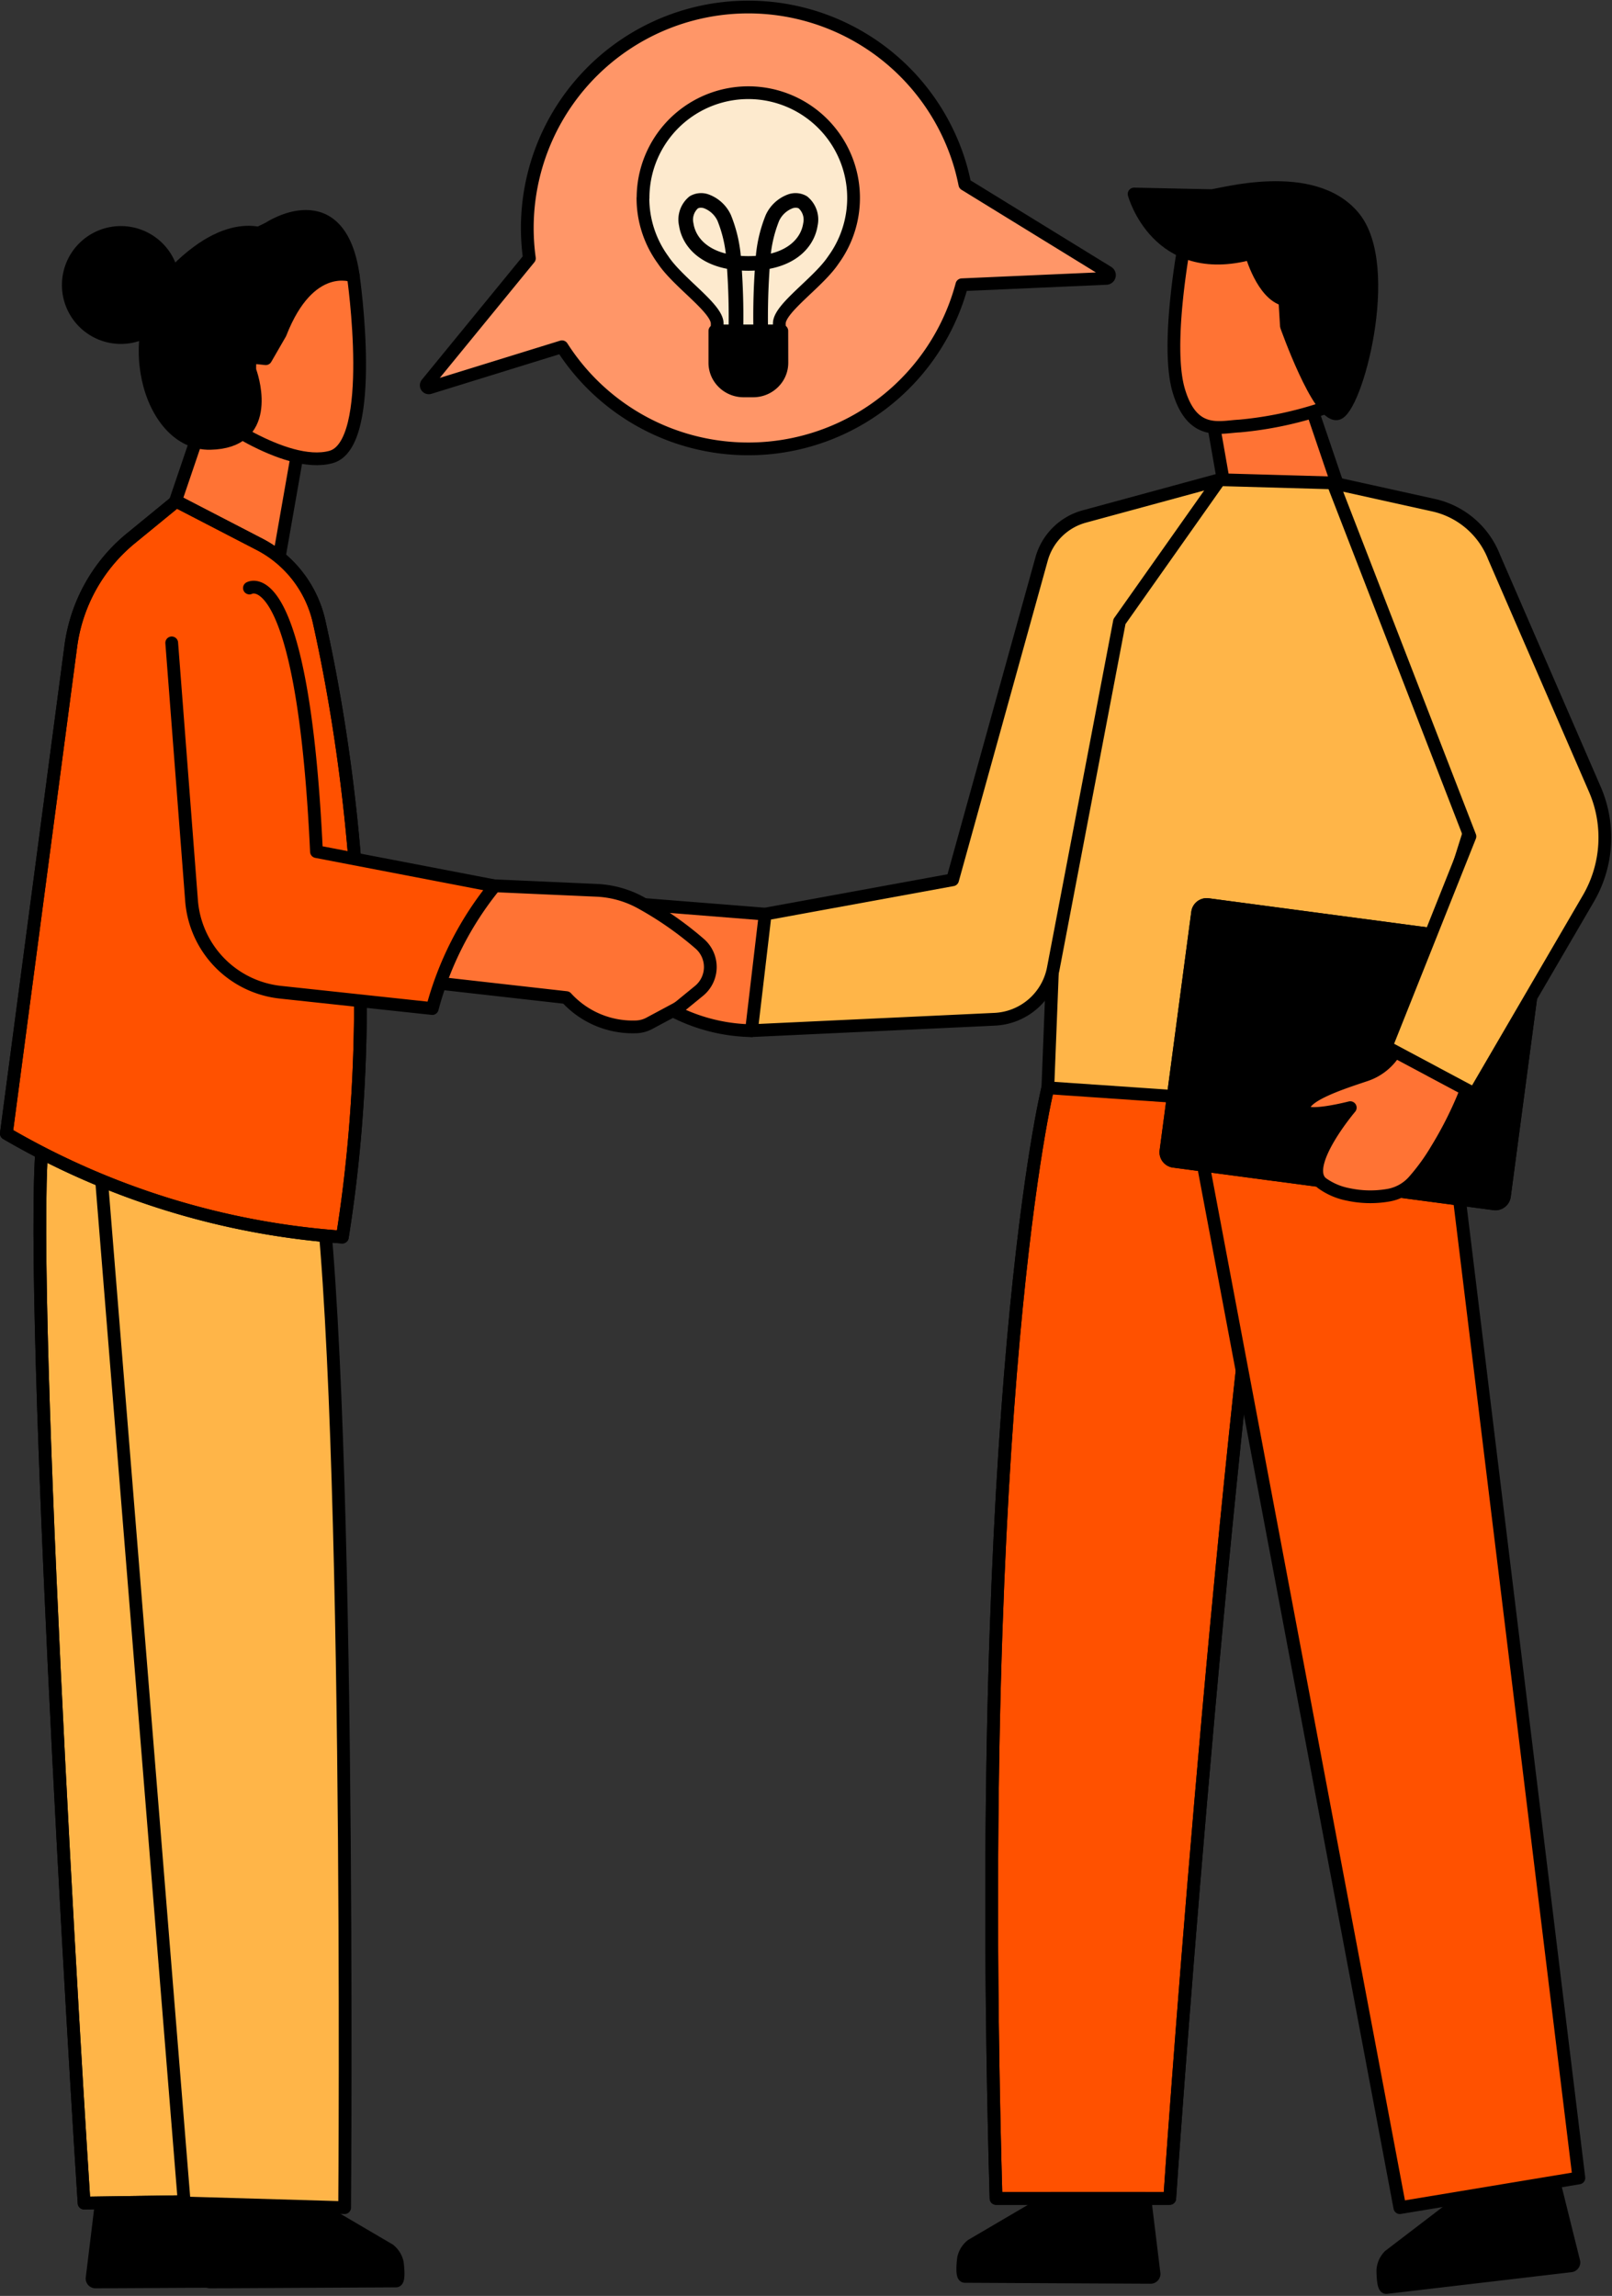 <svg xmlns="http://www.w3.org/2000/svg" width="126.449" height="180.108" viewBox="0 0 126.449 180.108">
  <rect x="0" y="0" width="126.449" height="180.108" fill="#333333" stroke="none"/>
  <g id="Group_16176" data-name="Group 16176" transform="translate(-1283.727 4179.388)">
    <path id="Path_36523" data-name="Path 36523" d="M65.359,86.225a1.787,1.787,0,0,0-.626-1l-6.255-3.67H51.14l-.722,5.915a.272.272,0,0,0,.271.271l14.57-.075c.295,0,.106-1.431.1-1.441" transform="translate(1240.53 -4088.118)" stroke="#000" stroke-linecap="round" stroke-linejoin="round" stroke-width="1"/>
    <path id="Path_36522" data-name="Path 36522" d="M65.359,86.225a1.787,1.787,0,0,0-.626-1l-6.255-3.67H51.14l-.722,5.915a.272.272,0,0,0,.271.271l14.57-.075c.295,0,.106-1.431.1-1.441" transform="translate(1249.53 -4088.118)" stroke="#000" stroke-linecap="round" stroke-linejoin="round" stroke-width="1"/>
    <path id="Path_36517" data-name="Path 36517" d="M784.69,311.487l3.2,9.417-8.5,4.476-2.2-12.543,7.5-1.35Z" transform="translate(601.547 -4459.939)" fill="#ff7334" stroke="#000" stroke-linecap="round" stroke-linejoin="round" stroke-width="1"/>
    <path id="Path_36493" data-name="Path 36493" d="M780.393,311.487l-3.2,9.417,8.5,4.476,2.2-12.543-7.5-1.35Z" transform="translate(519.519 -4458.688)" fill="#ff7334" stroke="#000" stroke-linecap="round" stroke-linejoin="round" stroke-width="1"/>
    <path id="Path_36494" data-name="Path 36494" d="M808.857,233.616s1.908,13.206-1.755,14.2-9.771-3.664-9.771-3.664l1.832-10.992,5.343-1.756Z" transform="translate(502.584 -4391.351)" fill="#ff7334" stroke="#000" stroke-linecap="round" stroke-linejoin="round" stroke-width="1"/>
    <path id="Path_36495" data-name="Path 36495" d="M803.615,220.612s-3.435-1.374-5.725,4.5l-1.145,1.985-5.649-.611.916-7.175,4.962-2.443s5.572-3.74,6.641,3.74" transform="translate(507.827 -4378.346)" stroke="#000" stroke-linecap="round" stroke-linejoin="round" stroke-width="1"/>
    <path id="Path_36496" data-name="Path 36496" d="M777.066,224.164s-2.875-2.061-7.455,2.519-2.239,13.689,2.646,13.587c4.762-.1,3.435-4.809,3.13-5.649s1.679-10.458,1.679-10.458" transform="translate(527.963 -4384.876)" stroke="#000" stroke-linecap="round" stroke-linejoin="round" stroke-width="1"/>
    <path id="Path_36497" data-name="Path 36497" d="M737.543,227.957a4.123,4.123,0,1,1-4.122-4.123,4.123,4.123,0,0,1,4.122,4.123" transform="translate(559.788 -4384.987)" stroke="#000" stroke-linecap="round" stroke-linejoin="round" stroke-width="1"/>
    <path id="Path_36498" data-name="Path 36498" d="M715.865,661.145c-2.028,1.763,1.614,65.618,2.868,84.981l12.012-.179-1.972-82.292Z" transform="translate(571.589 -4752.689)" fill="#ffb548" stroke="#000" stroke-linecap="round" stroke-linejoin="round" stroke-width="1"/>
    <path id="Path_36499" data-name="Path 36499" d="M715.865,661.145c-2.028,1.763,1.614,65.618,2.868,84.981l12.012-.179-1.972-82.292Z" transform="translate(571.589 -4752.689)" fill="none" stroke="#000" stroke-linecap="round" stroke-linejoin="round" stroke-width="1"/>
    <path id="Path_36500" data-name="Path 36500" d="M743.827,667.9l6.781,83.9,12.581.368s.538-67.59-2.331-83.188Z" transform="translate(547.572 -4758.372)" fill="#ffb548" stroke="#000" stroke-linecap="round" stroke-linejoin="round" stroke-width="1"/>
    <path id="Path_36501" data-name="Path 36501" d="M1016.081,564.5a13.883,13.883,0,0,1-9.323-3.825l-.12-6.155,10.518.837,2.928,2.749Z" transform="translate(326.593 -4663.034)" fill="#ff7334" stroke="#000" stroke-linecap="round" stroke-linejoin="round" stroke-width="1"/>
    <path id="Path_36502" data-name="Path 36502" d="M712.1,356.282l6.514,3.372a9.075,9.075,0,0,1,4.689,6.068c1.838,8.193,5.157,27.393,1.825,48.29a60.852,60.852,0,0,1-26.355-8.128l5.055-38.225a13.167,13.167,0,0,1,4.711-8.461Z" transform="translate(585.453 -4496.353)" fill="#ff5100" stroke="#000" stroke-linecap="round" stroke-linejoin="round" stroke-width="1"/>
    <path id="Path_36503" data-name="Path 36503" d="M712.1,356.282l6.514,3.372a9.075,9.075,0,0,1,4.689,6.068c1.838,8.193,5.157,27.393,1.825,48.29a60.852,60.852,0,0,1-26.355-8.128l5.055-38.225a13.167,13.167,0,0,1,4.711-8.461Z" transform="translate(585.453 -4496.353)" fill="none" stroke="#000" stroke-linecap="round" stroke-linejoin="round" stroke-width="1"/>
    <path id="Path_36504" data-name="Path 36504" d="M885.732,544.756l11.782.523a7.913,7.913,0,0,1,3.431.934,26.663,26.663,0,0,1,4.694,3.263,2.419,2.419,0,0,1-.058,3.694l-1.439,1.177a2.407,2.407,0,0,1-.393.262l-2.053,1.1a2.337,2.337,0,0,1-1.005.281,7.038,7.038,0,0,1-5.517-2.294l-15.06-1.7,2.51-5.648Z" transform="translate(432.978 -4654.826)" fill="#ff7334" stroke="#000" stroke-linecap="round" stroke-linejoin="round" stroke-width="1"/>
    <path id="Path_36505" data-name="Path 36505" d="M786.342,398.711s4.183-2.391,5.259,20.677l13.984,2.689a25.668,25.668,0,0,0-4.9,9.621l-11.908-1.279a7.835,7.835,0,0,1-6.975-7.189l-1.555-20.217" transform="translate(516.95 -4531.969)" fill="#ff5100" stroke="#000" stroke-linecap="round" stroke-linejoin="round" stroke-width="1"/>
    <path id="Path_36506" data-name="Path 36506" d="M1188.739,635.9s-5.857,23.666-4.064,87.132H1198.3s3.586-53.068,8.606-88.925Z" transform="translate(177.183 -4729.959)" fill="#ff5100" stroke="#000" stroke-linecap="round" stroke-linejoin="round" stroke-width="1"/>
    <path id="Path_36507" data-name="Path 36507" d="M1188.739,635.9s-5.857,23.666-4.064,87.132H1198.3s3.586-53.068,8.606-88.925Z" transform="translate(177.183 -4729.959)" fill="none" stroke="#000" stroke-linecap="round" stroke-linejoin="round" stroke-width="1"/>
    <path id="Path_36508" data-name="Path 36508" d="M1299.374,631.86l10.7,87.67-14.044,2.331L1279.1,632.036Z" transform="translate(97.504 -4728.065)" fill="#ff5100" stroke="#000" stroke-linecap="round" stroke-linejoin="round" stroke-width="1"/>
    <path id="Path_36509" data-name="Path 36509" d="M1225.483,345.688l-12.125,13.371-1.35,34.332,26.176,1.793,9.258-29.409L1234.37,345.94Z" transform="translate(153.914 -4487.445)" fill="#ffb548" stroke="#000" stroke-linecap="round" stroke-linejoin="round" stroke-width="1"/>
    <path id="Path_36510" data-name="Path 36510" d="M1102.682,345.688l-10.611,2.885a4.781,4.781,0,0,0-3.353,3.336l-6.982,25.167-14.7,2.689-1.076,9.144,19.077-.894a4.915,4.915,0,0,0,4.6-3.989l5.19-27.209Z" transform="translate(276.714 -4487.445)" fill="#ffb548" stroke="#000" stroke-linecap="round" stroke-linejoin="round" stroke-width="1"/>
    <path id="Path_36511" data-name="Path 36511" d="M1295.922,578.531l-25.124-3.336a.717.717,0,0,1-.616-.805l2.485-18.713a.718.718,0,0,1,.806-.617L1298.6,558.4a.717.717,0,0,1,.617.806l-2.485,18.713a.718.718,0,0,1-.806.617" transform="translate(105.005 -4663.484)" stroke="#000" stroke-linecap="round" stroke-linejoin="round" stroke-width="1"/>
    <path id="Path_36512" data-name="Path 36512" d="M1295.922,578.531l-25.124-3.336a.717.717,0,0,1-.616-.805l2.485-18.713a.718.718,0,0,1,.806-.617L1298.6,558.4a.717.717,0,0,1,.617.806l-2.485,18.713A.718.718,0,0,1,1295.922,578.531Z" transform="translate(105.005 -4663.484)" fill="none" stroke="#000" stroke-linecap="round" stroke-linejoin="round" stroke-width="1"/>
    <path id="Path_36513" data-name="Path 36513" d="M1345.93,622.045l-.771,1.1a4.267,4.267,0,0,1-2.123,1.6c-1.741.589-5.313,1.7-4.836,2.8.274.631,3.6-.228,3.6-.228s-3.844,4.532-2.237,5.909a5.149,5.149,0,0,0,2.087.9,8.234,8.234,0,0,0,3.08.071,3.448,3.448,0,0,0,2.07-1.143,16.275,16.275,0,0,0,1.787-2.473,29.687,29.687,0,0,0,2.966-6.478Z" transform="translate(47.844 -4719.813)" fill="#ff7334" stroke="#000" stroke-linecap="round" stroke-linejoin="round" stroke-width="1"/>
    <path id="Path_36514" data-name="Path 36514" d="M1352.5,347.268l7.888,1.746a6.638,6.638,0,0,1,4.746,4.06l7.91,18.228a9.507,9.507,0,0,1-.508,8.57L1363.6,395.2l-6.932-3.705L1363.244,375Z" transform="translate(35.786 -4488.773)" fill="#ffb548" stroke="#000" stroke-linecap="round" stroke-linejoin="round" stroke-width="1"/>
    <path id="Path_36515" data-name="Path 36515" d="M1274.786,221.72s-1.57,8.137-.5,11.782,3.259,2.865,4.771,2.8a28.781,28.781,0,0,0,6.508-1.361l.85-9.977-2.907-4.36-5.03.112Z" transform="translate(101.899 -4382.27)" fill="#ff7334" stroke="#000" stroke-linecap="round" stroke-linejoin="round" stroke-width="1"/>
    <path id="Path_36516" data-name="Path 36516" d="M1266.473,212.578s2.49,7.054,3.956,6.887,4.554-11.54,1.326-15.439-10.564-1.677-11.151-1.677-3.857-.084-6.078-.126c0,0,1.8,6.665,9.181,4.653,0,0,.88,3.228,2.641,3.647Z" transform="translate(118.163 -4366.392)" stroke="#000" stroke-linecap="round" stroke-linejoin="round" stroke-width="1"/>
    <g id="Group_16176-2" data-name="Group 16176" transform="translate(4 -7.744)">
      <path id="Path_36518" data-name="Path 36518" d="M949.321,21.324l-11.218-6.9c-.092-.453-.2-.906-.326-1.358a17.335,17.335,0,0,0-33.834,7.157l-8.051,9.846a.2.2,0,0,0,.21.312L906.5,27.164A17.337,17.337,0,0,0,937.868,22.3l11.331-.5a.256.256,0,0,0,.123-.474" transform="translate(417.31 -4171.605)" fill="#ff9668" stroke="#000" stroke-linecap="round" stroke-linejoin="round" stroke-width="1"/>
      <path id="Path_36519" data-name="Path 36519" d="M1002.728,51.036a8.257,8.257,0,1,1,14.931,4.862c-1.18,1.777-4.242,3.782-4.242,4.982v1.373a.5.5,0,0,1-.5.5h-3.873a.5.5,0,0,1-.5-.5V60.881c0-1.2-3.062-3.205-4.241-4.982a8.223,8.223,0,0,1-1.583-4.862" transform="translate(327.441 -4207.151)" fill="#fdeace" stroke="#000" stroke-linecap="round" stroke-linejoin="round" stroke-width="1"/>
      <path id="Path_36520" data-name="Path 36520" d="M1024.639,95.558a1,1,0,0,0-.523.14,1.708,1.708,0,0,0-.552,1.665c.188,1.249,1.237,2.571,3.583,2.908a10.487,10.487,0,0,0-.746-3.389,2.435,2.435,0,0,0-1.393-1.27,1.307,1.307,0,0,0-.369-.055m7.443,0a1.318,1.318,0,0,0-.369.055,2.441,2.441,0,0,0-1.393,1.27,10.532,10.532,0,0,0-.745,3.389c2.346-.338,3.4-1.66,3.584-2.908a1.714,1.714,0,0,0-.554-1.665,1,1,0,0,0-.523-.14m-2.783,11.309a53.517,53.517,0,0,1,.109-6.426,9.206,9.206,0,0,1-2.093,0,54.172,54.172,0,0,1,.109,6.426l-.146-.006a55.261,55.261,0,0,0-.116-6.44c-2.449-.34-3.545-1.728-3.742-3.037a1.827,1.827,0,0,1,.622-1.81,1.248,1.248,0,0,1,1.007-.1,2.581,2.581,0,0,1,1.483,1.344,10.714,10.714,0,0,1,.77,3.475,9.122,9.122,0,0,0,2.119,0,10.683,10.683,0,0,1,.77-3.475,2.583,2.583,0,0,1,1.482-1.344,1.251,1.251,0,0,1,1.008.1,1.826,1.826,0,0,1,.621,1.81c-.2,1.309-1.292,2.7-3.742,3.037a55.608,55.608,0,0,0-.117,6.44Z" transform="translate(310.066 -4251.406)" fill="none" stroke="#000" stroke-linecap="round" stroke-linejoin="round" stroke-width="1"/>
      <path id="Path_36521" data-name="Path 36521" d="M1043.352,160.186H1038.1v2.5a2.157,2.157,0,0,0,.335,1.155,2.263,2.263,0,0,0,1.909,1.048h.77a2.263,2.263,0,0,0,1.908-1.048,2.162,2.162,0,0,0,.335-1.155Z" transform="translate(297.703 -4305.87)" stroke="#000" stroke-linecap="round" stroke-linejoin="round" stroke-width="1"/>
    </g>
    <path id="Path_36524" data-name="Path 36524" d="M50.483,86.225a1.787,1.787,0,0,1,.626-1l6.255-3.67H64.7l.722,5.915a.272.272,0,0,1-.271.271l-14.57-.075c-.295,0-.106-1.431-.1-1.441" transform="translate(1308.833 -4088.477)" stroke="#000" stroke-linecap="round" stroke-linejoin="round" stroke-width="1"/>
    <path id="Path_36525" data-name="Path 36525" d="M50.483,86.225a1.787,1.787,0,0,1,.626-1l6.255-3.67H64.7l.722,5.915a.272.272,0,0,1-.271.271l-14.57-.075c-.295,0-.106-1.431-.1-1.441" transform="translate(1331.591 -4080.787) rotate(-7)" stroke="#000" stroke-linecap="round" stroke-linejoin="round" stroke-width="1"/>
  </g>
</svg>
